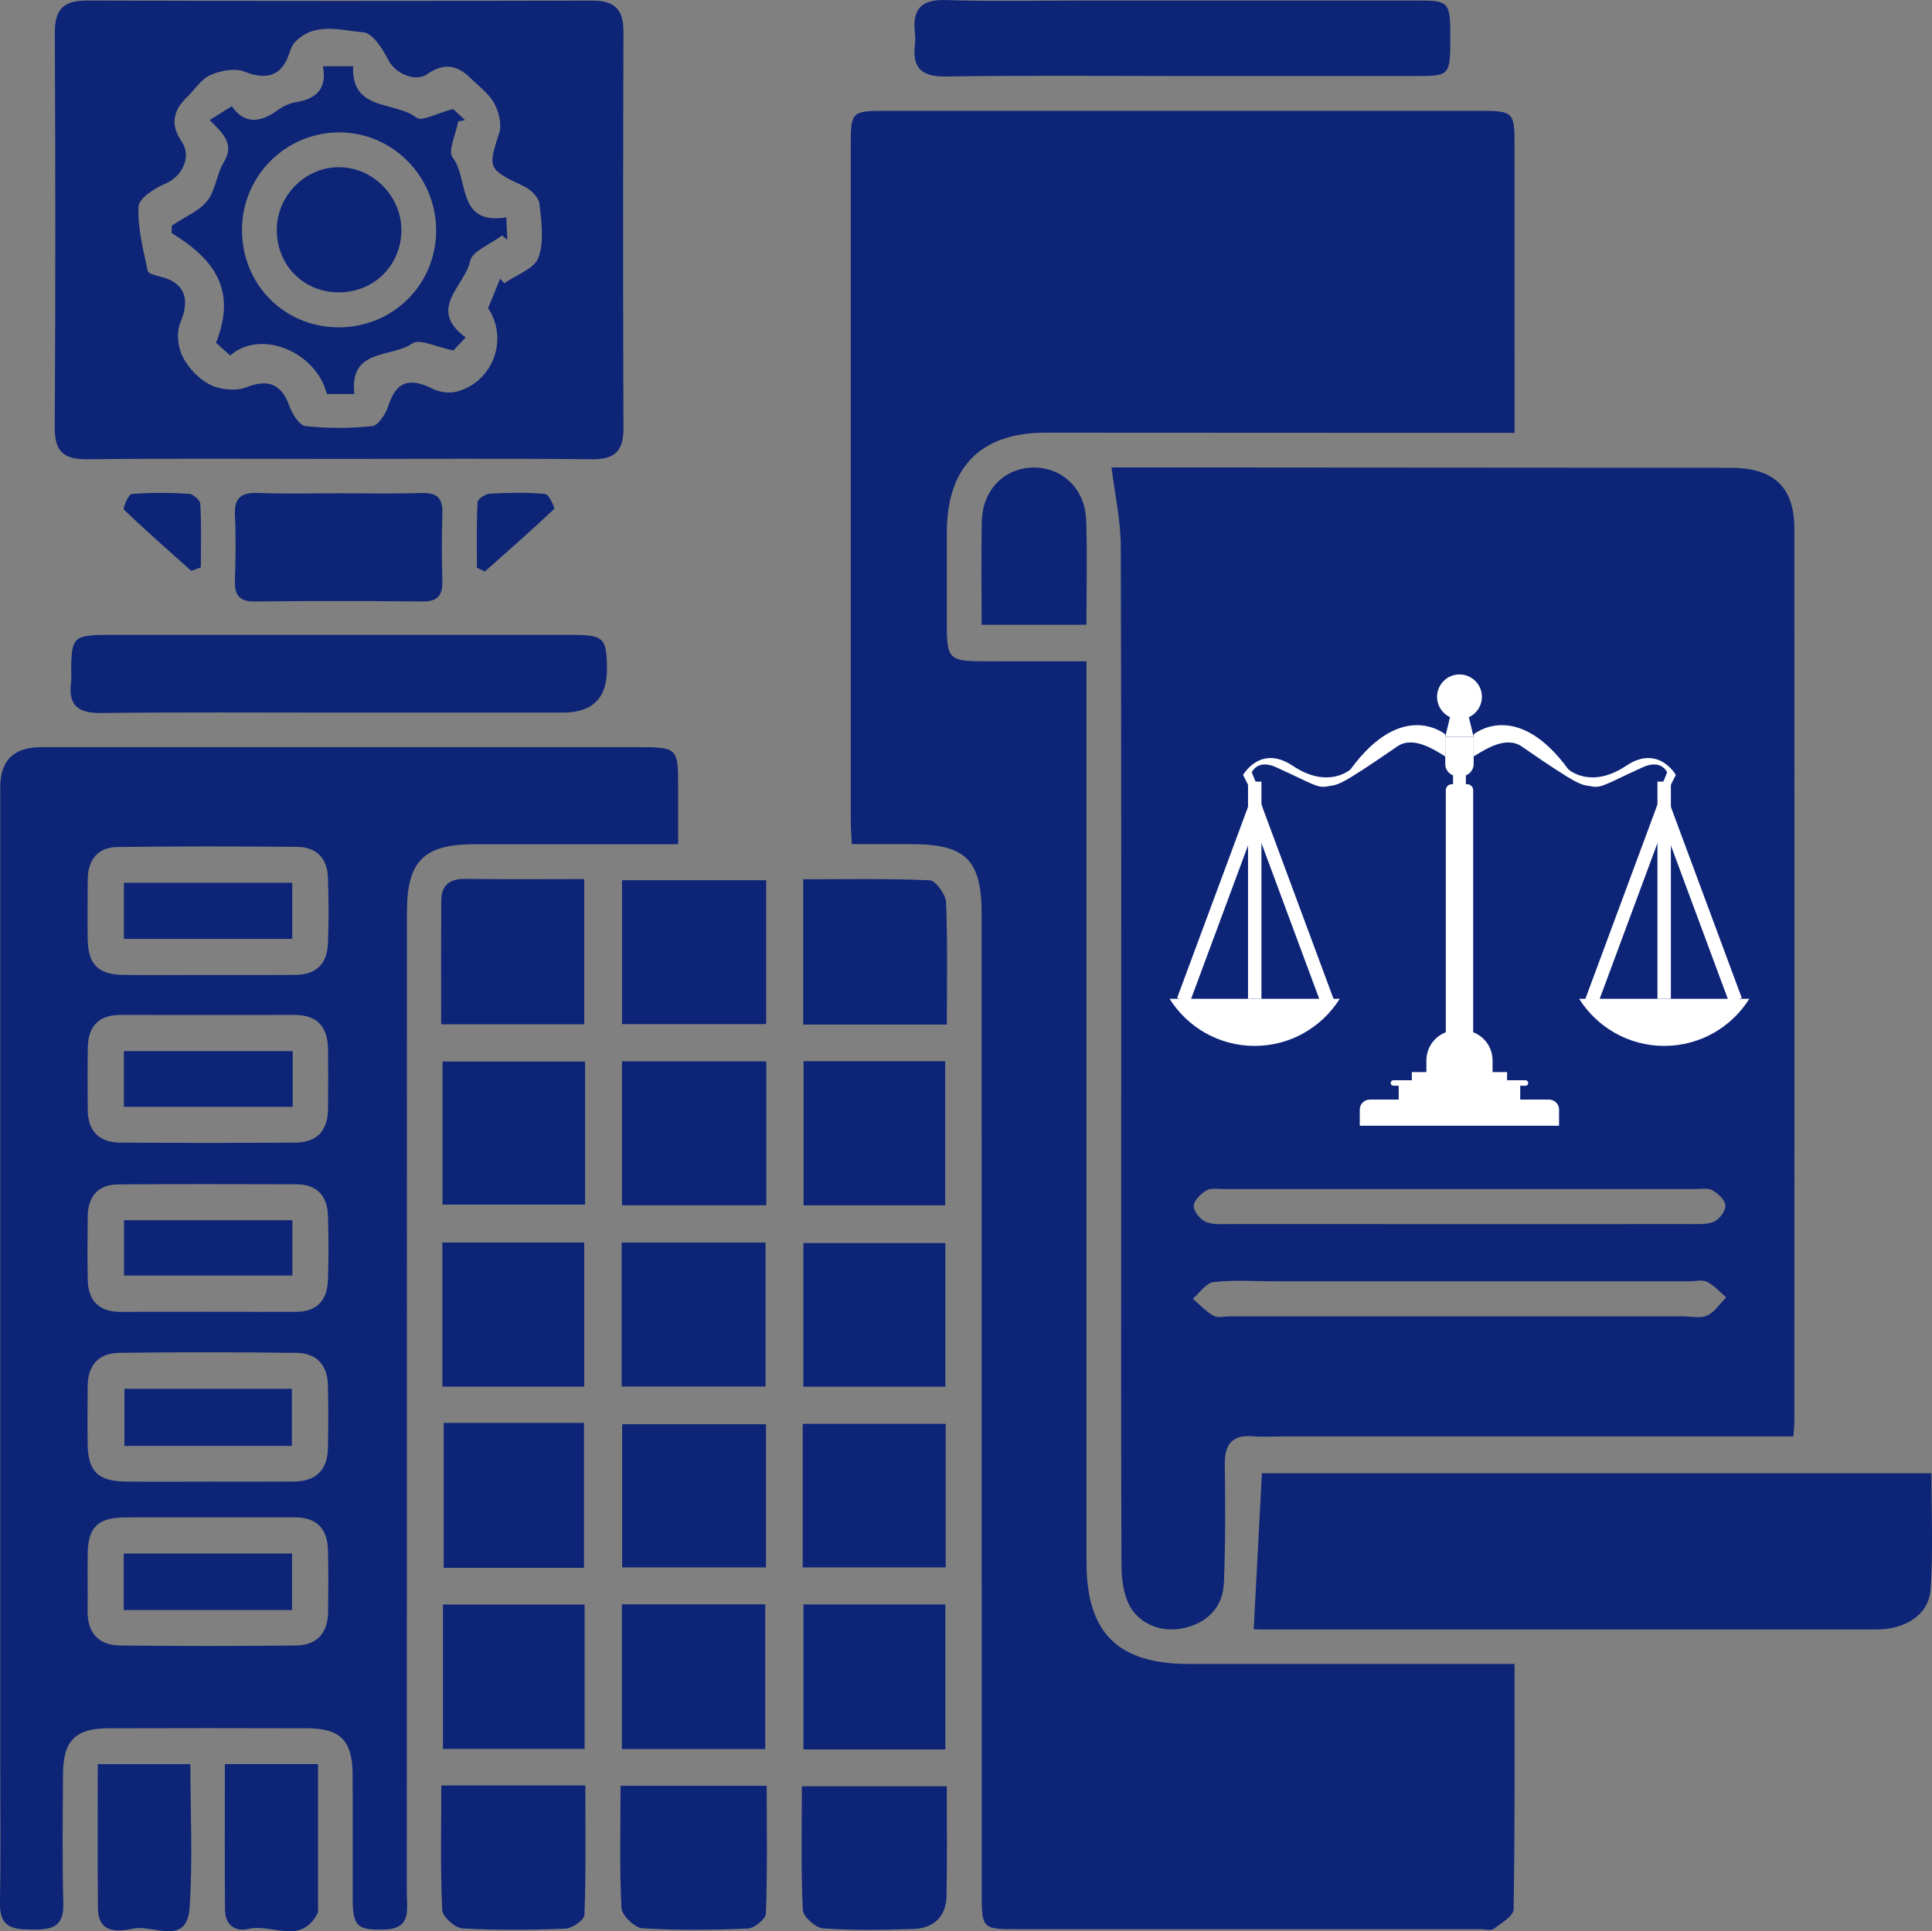 <?xml version="1.0" encoding="UTF-8"?><svg id="Layer_2" xmlns="http://www.w3.org/2000/svg" viewBox="0 0 287.89 287.81"><rect x="0" y="0" width="287.89" height="287.81" fill="#808080" stroke="none"/><defs><style>.cls-1{fill:#fff;}.cls-2{fill:none;stroke:#fff;stroke-miterlimit:10;stroke-width:2px;}.cls-3{fill:#0d2477;}</style></defs><g id="Layer_2-2"><g><path class="cls-3" d="M225.68,247.98c0,12.43,.07,24.5-.14,36.57-.01,1-1.84,2.06-2.97,2.91-.4,.3-1.21,.05-1.84,.05-23.2,0-46.4,.01-69.61,0-4.6,0-4.83-.24-4.83-4.93-.01-48.77-.01-97.55-.01-146.33,0-8.1-2.35-10.44-10.47-10.45h-8.88c-.06-1.33-.16-2.52-.16-3.72-.01-33.43-.01-66.86,0-100.3,0-5.15,.11-5.26,5.25-5.26h88.7c4.71,0,4.96,.24,4.96,4.8,.01,14.22,.01,28.44,.01,43.19h-4c-21.96-.01-43.91-.03-65.87-.03-9.65,0-14.71,5.09-14.73,14.79-.01,4.74-.01,9.48,0,14.22,.01,4.6,.46,5.04,5.2,5.06,5.09,.02,10.17,.01,15.61,.01V232.8c0,10.57,4.66,15.18,15.3,15.18h48.48Z"/><path class="cls-3" d="M267.37,78.67c-.01-6.09-3.11-8.94-9.41-8.95-30.06-.03-60.13-.04-90.19-.06h-2.14c.52,4.17,1.36,7.93,1.38,11.69,.1,32.18,.06,64.36,.06,96.55,0,18.33-.03,36.67,.04,55.01,0,1.94,.18,4.04,.93,5.8,1.36,3.21,4.91,4.73,8.45,3.9,3.53-.83,5.75-3.15,5.89-6.79,.23-5.86,.2-11.73,.13-17.59-.03-2.98,1.08-4.45,4.2-4.18,1.49,.12,2.99,.02,4.49,.02h76.03c.07-.98,.15-1.57,.15-2.17,.01-44.41,.03-88.82,0-133.23Zm-12.99,117.38c-1.04,.47-2.45,.12-3.69,.12h-67.27c-.87,0-1.9,.29-2.58-.08-1.15-.63-2.08-1.67-3.1-2.54,1.02-.86,1.96-2.34,3.07-2.48,2.95-.35,5.96-.12,8.95-.12h62.04c.87,0,1.88-.27,2.58,.08,1.06,.55,1.9,1.52,2.84,2.32-.94,.93-1.72,2.2-2.84,2.7Zm-76.5-16.32c.01-.81,1.04-1.81,1.87-2.32,.66-.4,1.7-.21,2.57-.21,23.43-.01,46.86-.01,70.29,0,.87,0,1.9-.19,2.57,.19,.84,.48,1.88,1.44,1.92,2.24,.04,.81-.86,2.06-1.66,2.42-1.06,.48-2.43,.37-3.67,.37-11.46,.02-22.93,.01-34.4,.01s-22.68,0-34.02-.01c-1.24,0-2.6,.13-3.68-.33-.83-.36-1.8-1.55-1.79-2.36Z"/><path class="cls-3" d="M243.19,144.7c-10.08-.86-16.71-11.65-13.08-21.62,3.44-9.43,7.04-18.81,10.68-28.48h-20.43v60.55c5.07,0,10.15-.19,15.2,.11,1.47,.09,3.95,1.42,4.09,2.43,.39,2.9-2.19,2.64-4.18,2.64-11.97,0-23.94-.01-35.91,.01-2.07,0-4.53,.08-4.2-2.69,.12-.98,2.65-2.3,4.15-2.39,4.96-.3,9.95-.11,15.34-.11v-60.45h-20.54c3.43,9.03,7.2,17.95,10.12,27.15,1.17,3.71,1.28,8.2,.44,12.02-1.63,7.42-8.78,11.64-16.56,10.75-7.02-.8-12.78-6.82-12.93-14.17-.07-3.25,.48-6.7,1.55-9.78,3.26-9.38,7.01-18.6,10.35-27.96,.97-2.69,2.39-3.65,5.2-3.59,7.34,.15,14.69,.05,22.56,.05,0-1.98-.25-3.85,.09-5.6,.2-.96,1.57-2.53,2.1-2.42,1.07,.23,2.5,1.29,2.76,2.27,.45,1.72,.12,3.63,.12,5.75,7.69,0,15.02,.14,22.35-.07,3.05-.08,4.46,1.13,5.45,3.84,3.68,10.03,7.91,19.87,11.2,30.03,3.91,12.02-4.55,22.71-15.92,21.73Z"/><path class="cls-3" d="M101.05,116.76c-.02-5.17-.25-5.4-5.55-5.41H6.11Q.04,111.35,.04,117.29v145.5c0,6.98,.08,13.97-.04,20.95-.06,3.7,2.18,3.81,4.93,3.82,2.72,.02,4.59-.35,4.5-3.79-.16-6.48-.08-12.96-.04-19.45,.03-4.92,1.87-6.75,6.78-6.76,9.85-.03,19.7-.03,29.55,0,4.95,0,6.78,1.81,6.82,6.74,.05,6.24,0,12.47,.02,18.7,0,4.13,.74,4.69,4.79,4.55,4.02-.14,3.27-3.04,3.27-5.4,.02-48.75,0-97.5,.02-146.25,0-7.58,2.52-10.08,10.07-10.09,9.96-.01,19.93,0,30.34,0,0-3.35,.01-6.2,0-9.05Zm-52.16,123.51c-.04,3.16-1.73,4.93-4.83,4.96-8.7,.09-17.41,.09-26.11,0-3.29-.03-4.95-1.88-4.9-5.24,.05-2.85-.04-5.72,.02-8.57,.08-3.84,1.56-5.25,5.54-5.28,4.23-.04,8.45-.01,12.68-.01h12.68c3.22,0,4.81,1.72,4.9,4.82,.09,3.11,.05,6.22,.02,9.32Zm-4.63-38.65c2.91,.04,4.55,1.83,4.61,4.79,.07,3.1,.06,6.22,0,9.32-.04,3.32-1.78,5.05-5.1,5.07-4.23,.03-8.46,.01-12.69,.01s-8.21,.04-12.31-.01c-4.16-.05-5.64-1.5-5.71-5.55-.05-2.86,0-5.72,0-8.58-.01-3.17,1.61-5.02,4.71-5.06,8.83-.11,17.66-.11,26.49,.01Zm4.6-10.75c-.11,2.92-1.66,4.62-4.72,4.63-1.66,.01-3.32,.01-4.98,.01-2.83,0-5.66-.01-8.49-.01-4.24,.01-8.48,.01-12.73,.01-3.22-.01-4.82-1.69-4.87-4.85-.05-3.12-.04-6.24,0-9.36,.03-2.97,1.5-4.76,4.53-4.79,8.86-.07,17.71-.04,26.57-.02,3.03,0,4.61,1.71,4.7,4.66,.1,3.24,.12,6.49-.01,9.72Zm-17.75-39.61c2.73-.01,5.47,0,8.2,0,1.5,0,3.01,0,4.51-.01,3.45-.03,5.01,1.78,5.06,5.07,.04,2.99,.03,5.98,0,8.98-.03,3.14-1.61,4.95-4.79,4.98-8.72,.06-17.45,.06-26.17,0-3.14-.02-4.83-1.7-4.85-4.9,0-3.12-.05-6.23,.02-9.35,.06-3.17,1.71-4.79,4.93-4.78,2.18,.01,4.36,.01,6.54,.01h6.55Zm17.74-10.52c-.12,2.93-1.81,4.53-4.8,4.55-4.47,.03-8.95,.01-13.42,.01-4.11,0-8.21,.05-12.31-.01-3.68-.06-5.16-1.55-5.25-5.22-.06-2.98,0-5.97,0-8.95,0-2.96,1.48-4.85,4.44-4.89,8.95-.12,17.9-.11,26.85-.02,2.75,.03,4.4,1.68,4.5,4.46,.13,3.36,.15,6.72,0,10.07Z"/><path class="cls-3" d="M92.9,4.68c.01-3.38-1.4-4.6-4.74-4.59-25.07,.07-50.14,.08-75.21-.01-3.61-.01-4.8,1.41-4.78,4.89,.09,19.59,.1,39.17-.01,58.75-.02,3.64,1.39,4.76,4.89,4.72,12.47-.14,24.95-.05,37.42-.05s25.2-.08,37.79,.05c3.42,.03,4.66-1.3,4.64-4.64-.07-19.7-.06-39.41,0-59.12Zm-12.67,33.72c-.62,1.67-3.32,2.57-5.09,3.82-.2-.24-.4-.47-.6-.7-.61,1.48-1.22,2.96-1.81,4.4,3.13,4.65,.68,11.12-4.78,12.47-1.09,.27-2.53,.03-3.55-.48-3.51-1.74-5.39-.97-6.54,2.6-.38,1.17-1.47,2.88-2.38,2.99-3.29,.36-6.66,.36-9.95,0-.92-.1-1.99-1.81-2.41-2.99-1.16-3.32-3.23-4.06-6.38-2.8-1.54,.61-3.88,.39-5.4-.36-1.69-.84-3.27-2.5-4.13-4.2-.72-1.42-.94-3.66-.33-5.09,1.49-3.49,.65-5.95-2.94-6.81-.7-.17-1.85-.48-1.94-.9-.64-3.17-1.52-6.4-1.36-9.56,.07-1.25,2.44-2.78,4.06-3.45,2.41-1.01,3.91-3.99,2.39-6.21-1.74-2.52-1.32-4.62,.75-6.63,1.17-1.13,2.12-2.7,3.5-3.31,1.5-.67,3.64-1.08,5.07-.52,3.33,1.32,5.59,.66,6.68-2.7,.2-.58,.42-1.22,.83-1.65,2.97-3.15,6.84-1.77,10.24-1.5,1.38,.11,2.9,2.52,3.75,4.19,.96,1.88,3.96,3.33,5.79,2.02,2.36-1.68,4.4-1.36,6.35,.55,1.25,1.22,2.75,2.31,3.58,3.78,.7,1.26,1.18,3.16,.76,4.44-1.71,5.27-1.69,5.44,3.64,7.94,1.01,.47,2.24,1.64,2.35,2.6,.31,2.69,.73,5.67-.15,8.07Z"/><path class="cls-3" d="M287.69,236.8c-.21,3.25-2.69,5.22-5.94,5.85-.97,.19-1.99,.19-2.99,.19-30.31,.01-60.62,.01-90.93,0-.48,0-.97-.05-1.05-.06h.04c.42-7.92,.81-15.42,1.22-23.22h99.76c0,5.66,.27,11.47-.11,17.24Z"/><path class="cls-3" d="M83.89,106.2H50.23c-11.72,0-23.44-.08-35.16,.06-3.41,.04-4.92-1.12-4.48-4.56,.08-.62,.01-1.25,.02-1.87,.02-4.84,.38-5.2,5.4-5.21,10.47-.01,20.94,0,31.41,0,12.6,0,25.19-.01,37.78,0,4.78,0,5.2,.44,5.24,5.02q.06,6.56-6.55,6.56Z"/><path class="cls-3" d="M216.11,5.67c.01,5.5-.11,5.65-4.82,5.66-11.82,.01-23.65,0-35.48,0s-23.16-.11-34.74,.07c-3.57,.05-5.17-1.08-4.74-4.7,.08-.61,.07-1.25,0-1.86-.39-3.5,.96-4.95,4.65-4.83,6.96,.23,13.94,.07,20.91,.07,16.44,0,32.87-.01,49.31,0,4.77,0,4.91,.18,4.91,5.59Z"/><path class="cls-3" d="M65.91,86.51c.07,2.18-.64,3.15-2.97,3.13-8.33-.09-16.66-.09-24.99,0-2.35,.02-3.01-1.01-2.94-3.16,.1-3.23,.15-6.47,0-9.69-.14-2.71,1.03-3.43,3.54-3.33,3.98,.17,7.96,.05,11.94,.05s8.2,.09,12.3-.04c2.22-.07,3.2,.68,3.13,2.97-.1,3.36-.11,6.72,0,10.07Z"/><rect class="cls-3" x="66.01" y="239.12" width="21.1" height="21.52"/><rect class="cls-3" x="92.69" y="131.18" width="21.48" height="21.44"/><rect class="cls-3" x="65.92" y="185.17" width="21.14" height="21.48"/><rect class="cls-3" x="92.68" y="158.17" width="21.5" height="21.45"/><rect class="cls-3" x="119.74" y="158.15" width="21.1" height="21.48"/><rect class="cls-3" x="92.64" y="185.18" width="21.44" height="21.45"/><rect class="cls-3" x="119.71" y="185.25" width="21.16" height="21.41"/><rect class="cls-3" x="66.12" y="212.05" width="20.9" height="21.6"/><rect class="cls-3" x="92.71" y="212.25" width="21.43" height="21.34"/><rect class="cls-3" x="119.61" y="212.19" width="21.31" height="21.4"/><rect class="cls-3" x="92.67" y="239.09" width="21.36" height="21.57"/><rect class="cls-3" x="65.94" y="158.2" width="21.24" height="21.32"/><rect class="cls-3" x="119.72" y="239.11" width="21.15" height="21.6"/><path class="cls-3" d="M141.09,152.69h-21.4v-21.65c6.28,0,12.57-.13,18.85,.15,.9,.05,2.38,2.11,2.43,3.28,.25,5.95,.12,11.91,.12,18.22Z"/><path class="cls-3" d="M87.06,131.01v21.64h-21.32c0-6.33-.02-12.39,.02-18.45,.01-2.31,1.27-3.25,3.59-3.22,5.82,.08,11.64,.03,17.71,.03Z"/><path class="cls-3" d="M87.09,285.4c-.03,.74-1.85,1.98-2.88,2.03-5.09,.2-10.21,.25-15.3-.04-1.1-.06-2.97-1.73-3.01-2.72-.29-6.06-.14-12.15-.14-18.58h21.46c0,6.5,.1,12.91-.13,19.31Z"/><path class="cls-3" d="M114.13,285.19c-.03,.8-1.73,2.18-2.71,2.22-5.23,.22-10.48,.29-15.7-.04-1.14-.07-3.05-1.92-3.11-3.03-.31-5.95-.14-11.93-.14-18.21h21.78c0,6.44,.11,12.76-.12,19.06Z"/><path class="cls-3" d="M141.05,282.48c-.05,3.1-1.87,4.89-4.92,4.99-4.49,.16-8.99,.23-13.46-.08-1.12-.08-2.99-1.74-3.04-2.75-.29-6.06-.14-12.15-.14-18.44h21.59c0,5.58,.07,10.93-.03,16.28Z"/><path class="cls-3" d="M161.89,93.11h-15.61c0-5.3-.09-10.41,.03-15.5,.11-4.63,3.4-7.9,7.71-7.93,4.29-.02,7.67,3.18,7.83,7.83,.18,5.1,.04,10.2,.04,15.6Z"/><path class="cls-3" d="M47.34,285.1c-2.48,4.86-6.89,1.53-10.33,2.36-2.02,.49-3.46-.64-3.48-2.82-.06-7.2-.02-14.39-.02-21.74h13.88v21.46c0,.25,.05,.54-.05,.74Z"/><path class="cls-3" d="M28.26,284.24c-.39,5.89-5.36,2.59-8.26,3.16-2.23,.44-5.38,.93-5.41-3.06-.05-7.07-.02-14.14-.02-21.43h13.8c0,7.22,.36,14.3-.11,21.33Z"/><path class="cls-3" d="M82.57,75.85c-3.36,3.19-6.86,6.24-10.32,9.32-.39-.18-.79-.37-1.18-.56,0-3.27-.08-6.54,.09-9.79,.02-.47,1.22-1.22,1.9-1.26,2.73-.14,5.48-.19,8.19,.05,.53,.05,1.48,2.09,1.32,2.24Z"/><path class="cls-3" d="M29.93,84.55c-.48,.18-.95,.35-1.43,.53-3.37-3.02-6.78-6.01-10.03-9.14-.21-.2,.69-2.28,1.16-2.32,2.83-.23,5.69-.2,8.53-.03,.62,.04,1.66,.95,1.69,1.51,.17,3.14,.08,6.3,.08,9.45Z"/><path class="cls-3" d="M30.67,195.5c-4.24,.01-8.48,.01-12.73,.01h12.73c2.83-.01,5.66,0,8.49,0-2.83,0-5.66-.01-8.49-.01Z"/><path class="cls-3" d="M31.11,151.25c-2.18,.01-4.37,.01-6.55,.01h6.55c2.73-.01,5.47,0,8.2,0-2.73,0-5.46-.01-8.2-.01Z"/><rect class="cls-3" x="18.54" y="206.97" width="24.95" height="8.51"/><rect class="cls-3" x="18.46" y="131.56" width="25.09" height="8.36"/><rect class="cls-3" x="18.44" y="231.52" width="25.08" height="8.42"/><rect class="cls-3" x="18.48" y="181.85" width="25.09" height="8.24"/><rect class="cls-3" x="18.46" y="156.65" width="25.16" height="8.3"/><path class="cls-3" d="M75.44,32.4c-7.45,1.2-5.54-5.78-7.98-8.9-.77-.99,.49-3.56,.82-5.42,.34-.05,.68-.11,1.02-.17-.8-.74-1.6-1.49-1.78-1.66-2.49,.65-4.7,1.89-5.45,1.3-3.19-2.52-9.77-.91-9.44-7.68h-4.51c.65,3.36-1.01,4.89-4.06,5.37-.95,.15-1.93,.63-2.71,1.2-2.61,1.9-4.97,2.06-6.81-.61-1.18,.73-2.21,1.38-3.3,2.06,2.14,2.12,3.71,3.62,2.11,6.28-1.07,1.78-1.22,4.17-2.46,5.76-1.18,1.51-3.24,2.32-5.3,3.7v1.11c6.77,4.13,9.58,8.8,6.6,16.34,.49,.44,1.31,1.17,2.11,1.9,4.53-4,12.83-.57,14.4,5.73h4.11c-.81-6.84,5.55-5.36,8.64-7.53,1.06-.75,3.57,.55,6.11,1.05,.11-.12,.91-.97,1.82-1.95-5.81-4.25-.08-7.7,.66-11.34,.32-1.54,3.11-2.58,4.78-3.85,.26,.22,.52,.44,.78,.65-.05-1.04-.1-2.08-.16-3.34Zm-25.17,16.38c-8.05-.11-14.27-6.51-14.21-14.62,.05-7.98,6.54-14.43,14.5-14.43s14.39,6.57,14.43,14.53c.04,8.17-6.5,14.63-14.72,14.52Z"/><path class="cls-3" d="M59.81,34.42c-.07,5.17-4.13,9.16-9.33,9.15-5.34,0-9.38-4.2-9.23-9.57,.14-5.07,4.47-9.22,9.48-9.08,5.02,.14,9.15,4.46,9.08,9.5Z"/><g><path class="cls-1" d="M215.36,109.44s-6.37-5.39-14.11,5.21c0,0-3.3,3.04-8.64-.54-4.79-3.21-7.38,1.38-7.38,1.38l.96,1.89,1.03-.58-.69-1.69s.82-2.04,3.62-.77c5.35,2.43,6.15,3.15,7.61,2.86,1.67-.33,1.32,.34,10.45-5.96,2.33-1.6,5.38,.41,7.15,1.49v-3.3Z"/><path class="cls-1" d="M199.64,148.85c-2.65,4.21-7.33,7.02-12.68,7.02s-10.03-2.8-12.68-7.02h25.35Z"/><line class="cls-2" x1="186.97" y1="116.48" x2="186.97" y2="121.78"/><line class="cls-2" x1="197.81" y1="149.3" x2="186.97" y2="120.08"/><line class="cls-2" x1="176.34" y1="149.08" x2="187.18" y2="119.86"/><line class="cls-2" x1="186.97" y1="148.85" x2="186.97" y2="120.08"/><path class="cls-1" d="M219.59,109.44s6.37-5.39,14.11,5.21c0,0,3.3,3.04,8.64-.54,4.79-3.21,7.38,1.38,7.38,1.38l-.96,1.89-1.03-.58,.69-1.69s-.82-2.04-3.62-.77c-5.35,2.43-6.15,3.15-7.61,2.86-1.67-.33-1.32,.34-10.45-5.96-2.33-1.6-5.38,.41-7.15,1.49v-3.3Z"/><path class="cls-1" d="M235.31,148.85c2.65,4.21,7.33,7.02,12.68,7.02s10.03-2.8,12.68-7.02h-25.35Z"/><line class="cls-2" x1="247.98" y1="116.48" x2="247.98" y2="121.78"/><line class="cls-2" x1="237.14" y1="149.3" x2="247.98" y2="120.08"/><line class="cls-2" x1="258.61" y1="149.08" x2="247.77" y2="119.86"/><line class="cls-2" x1="247.98" y1="148.85" x2="247.98" y2="120.08"/><path class="cls-1" d="M232.33,167.77h-29.71v-2.41c0-.82,.67-1.49,1.49-1.49h26.72c.82,0,1.49,.67,1.49,1.49v2.41Z"/><rect class="cls-1" x="207.23" y="160.99" width="20.49" height=".81" rx=".38" ry=".38"/><rect class="cls-1" x="208.42" y="161.79" width="18.11" height="2.08"/><path class="cls-1" d="M222.41,161.79h-9.86v-3.75c0-2.49,2.01-4.5,4.5-4.5h.86c2.49,0,4.5,2.01,4.5,4.5v3.75Z"/><rect class="cls-1" x="210.38" y="159.77" width="14.19" height="1.22"/><path class="cls-1" d="M219.52,154.61h-4.08v-36.84c0-.5,.4-.9,.9-.9h2.28c.5,0,.9,.4,.9,.9v36.84Z"/><rect class="cls-1" x="216.52" y="114.63" width="1.91" height="4.47" rx=".95" ry=".95"/><rect class="cls-1" x="216.52" y="104.95" width="1.91" height="4.47" rx=".95" ry=".95"/><path class="cls-1" d="M217.79,115.67h-.63c-.99,0-1.8-.81-1.8-1.8v-4.08h4.23v4.08c0,.99-.81,1.8-1.8,1.8Z"/><path class="cls-1" d="M219.59,109.79h-4.23l.69-2.84c.08-.34,.45-.59,.88-.59h1.08c.43,0,.8,.25,.88,.59l.69,2.84Z"/><circle class="cls-1" cx="217.48" cy="103.85" r="3.34"/></g></g></g></svg>